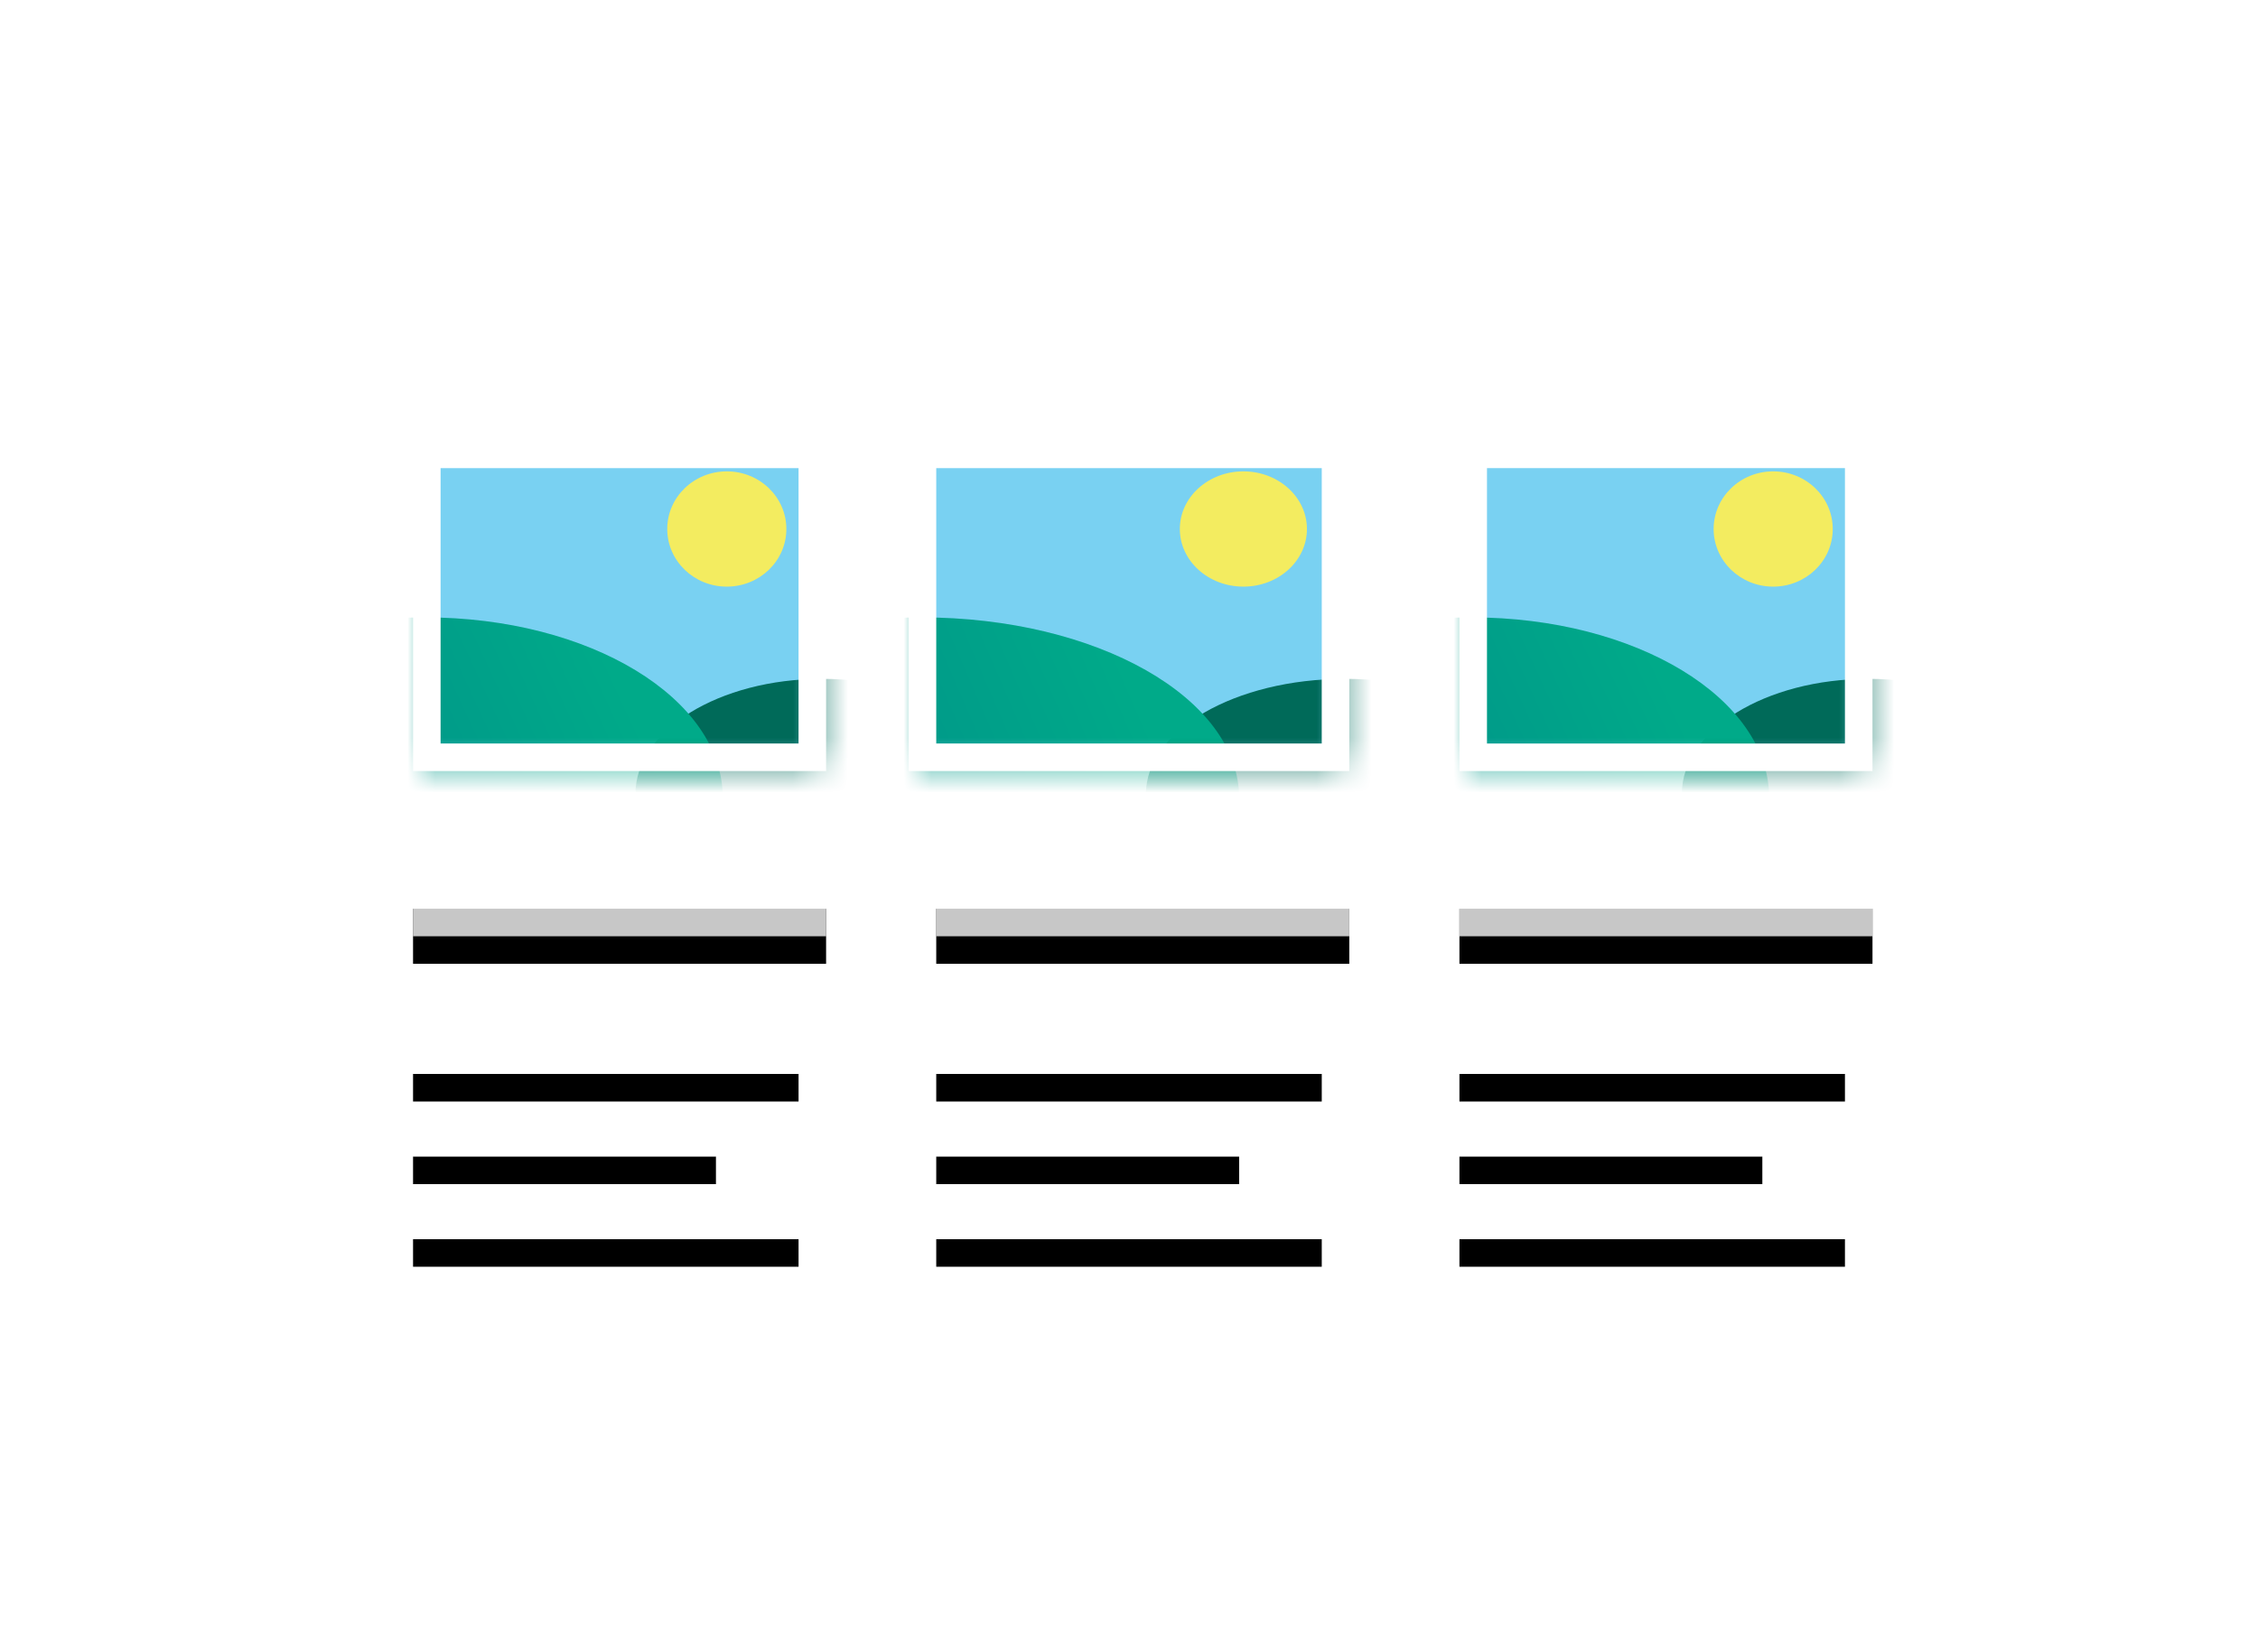<svg xmlns="http://www.w3.org/2000/svg" xmlns:xlink="http://www.w3.org/1999/xlink" width="82" height="60" viewBox="0 0 82 60">
  <defs>
    <rect id="path-1" width="14.423" height="11.442" x="0" y="0"/>
    <linearGradient id="linearGradient-3" x1="72.875%" x2="40.332%" y1="46.435%" y2="33.916%">
      <stop offset="0%" stop-color="#008374"/>
      <stop offset="100%" stop-color="#006A59"/>
    </linearGradient>
    <linearGradient id="linearGradient-4" x1="88.517%" x2="50%" y1="39.246%" y2="50%">
      <stop offset="0%" stop-color="#00AA89"/>
      <stop offset="100%" stop-color="#009989"/>
    </linearGradient>
    <rect id="path-5" width="15.385" height="11.442" x="0" y="0"/>
    <linearGradient id="linearGradient-7" x1="72.875%" x2="40.332%" y1="46.866%" y2="35.864%">
      <stop offset="0%" stop-color="#008374"/>
      <stop offset="100%" stop-color="#006A59"/>
    </linearGradient>
    <linearGradient id="linearGradient-8" x1="88.517%" x2="50%" y1="40.548%" y2="50%">
      <stop offset="0%" stop-color="#00AA89"/>
      <stop offset="100%" stop-color="#009989"/>
    </linearGradient>
    <rect id="path-9" width="14.423" height="11.442" x="0" y="0"/>
    <path id="path-11" d="M15 16v2H0v-2h15zm19 0v2H19v-2h15zm19 0v2H38v-2h15z"/>
    <filter id="filter-12" width="101.9%" height="200%" x="-.9%" y="-25%" filterUnits="objectBoundingBox">
      <feOffset dy="1" in="SourceAlpha" result="shadowOffsetOuter1"/>
      <feComposite in="shadowOffsetOuter1" in2="SourceAlpha" operator="out" result="shadowOffsetOuter1"/>
      <feColorMatrix in="shadowOffsetOuter1" values="0 0 0 0 1   0 0 0 0 1   0 0 0 0 1  0 0 0 0.292 0"/>
    </filter>
    <path id="path-13" d="M33 28v1H19v-1h14zm-3-3v1H19v-1h11zm3-3v1H19v-1h14z"/>
    <filter id="filter-14" width="107.1%" height="128.6%" x="-3.6%" y="-7.1%" filterUnits="objectBoundingBox">
      <feOffset dy="1" in="SourceAlpha" result="shadowOffsetOuter1"/>
      <feComposite in="shadowOffsetOuter1" in2="SourceAlpha" operator="out" result="shadowOffsetOuter1"/>
      <feColorMatrix in="shadowOffsetOuter1" values="0 0 0 0 1   0 0 0 0 1   0 0 0 0 1  0 0 0 0.1 0"/>
    </filter>
    <path id="path-15" d="M52 28v1H38v-1h14zm-3-3v1H38v-1h11zm3-3v1H38v-1h14z"/>
    <filter id="filter-16" width="107.1%" height="128.6%" x="-3.6%" y="-7.1%" filterUnits="objectBoundingBox">
      <feOffset dy="1" in="SourceAlpha" result="shadowOffsetOuter1"/>
      <feComposite in="shadowOffsetOuter1" in2="SourceAlpha" operator="out" result="shadowOffsetOuter1"/>
      <feColorMatrix in="shadowOffsetOuter1" values="0 0 0 0 1   0 0 0 0 1   0 0 0 0 1  0 0 0 0.1 0"/>
    </filter>
    <path id="path-17" d="M14 28v1H0v-1h14zm-3-3v1H0v-1h11zm3-3v1H0v-1h14z"/>
    <filter id="filter-18" width="107.1%" height="128.6%" x="-3.6%" y="-7.1%" filterUnits="objectBoundingBox">
      <feOffset dy="1" in="SourceAlpha" result="shadowOffsetOuter1"/>
      <feComposite in="shadowOffsetOuter1" in2="SourceAlpha" operator="out" result="shadowOffsetOuter1"/>
      <feColorMatrix in="shadowOffsetOuter1" values="0 0 0 0 1   0 0 0 0 1   0 0 0 0 1  0 0 0 0.1 0"/>
    </filter>
  </defs>
  <g fill="none" fill-rule="evenodd" class="snippets_thumbs">
    <g class="s_three_columns">
      <rect width="82" height="60" class="bg"/>
      <g class="group" transform="translate(15 16)">
        <g class="image_1_border">
          <rect width="15" height="12" fill="#FFF" class="rectangle"/>
          <g class="oval___oval_mask" transform="translate(.288 .28)">
            <mask id="mask-2" fill="#fff">
              <use xlink:href="#path-1"/>
            </mask>
            <use fill="#79D1F2" class="mask" xlink:href="#path-1"/>
            <ellipse cx="11.106" cy="2.93" fill="#F3EC60" class="oval" mask="url(#mask-2)" rx="2.163" ry="2.093"/>
            <ellipse cx="14.567" cy="12.558" fill="url(#linearGradient-3)" class="oval" mask="url(#mask-2)" rx="6.779" ry="4.186"/>
            <ellipse cx=".144" cy="12.698" fill="url(#linearGradient-4)" class="oval" mask="url(#mask-2)" rx="10.817" ry="6.558"/>
          </g>
          <path fill="#FFF" d="M15 0v12H0V0h15zm-1 1H1v10h13V1z" class="rectangle_2"/>
        </g>
        <g class="image_1_border" transform="translate(18)">
          <rect width="16" height="12" fill="#FFF" class="rectangle"/>
          <g class="oval___oval_mask" transform="translate(.308 .28)">
            <mask id="mask-6" fill="#fff">
              <use xlink:href="#path-5"/>
            </mask>
            <use fill="#79D1F2" class="mask" xlink:href="#path-5"/>
            <ellipse cx="11.846" cy="2.93" fill="#F3EC60" class="oval" mask="url(#mask-6)" rx="2.308" ry="2.093"/>
            <ellipse cx="15.538" cy="12.558" fill="url(#linearGradient-7)" class="oval" mask="url(#mask-6)" rx="7.231" ry="4.186"/>
            <ellipse cx=".154" cy="12.698" fill="url(#linearGradient-8)" class="oval" mask="url(#mask-6)" rx="11.538" ry="6.558"/>
          </g>
          <path fill="#FFF" d="M16 0v12H0V0h16zm-1 1H1v10h14V1z" class="rectangle_2"/>
        </g>
        <g class="image_1_border" transform="translate(38)">
          <rect width="15" height="12" fill="#FFF" class="rectangle"/>
          <g class="oval___oval_mask" transform="translate(.288 .28)">
            <mask id="mask-10" fill="#fff">
              <use xlink:href="#path-9"/>
            </mask>
            <use fill="#79D1F2" class="mask" xlink:href="#path-9"/>
            <ellipse cx="11.106" cy="2.93" fill="#F3EC60" class="oval" mask="url(#mask-10)" rx="2.163" ry="2.093"/>
            <ellipse cx="14.567" cy="12.558" fill="url(#linearGradient-3)" class="oval" mask="url(#mask-10)" rx="6.779" ry="4.186"/>
            <ellipse cx=".144" cy="12.698" fill="url(#linearGradient-4)" class="oval" mask="url(#mask-10)" rx="10.817" ry="6.558"/>
          </g>
          <path fill="#FFF" d="M15 0v12H0V0h15zm-1 1H1v10h13V1z" class="rectangle_2"/>
        </g>
        <g class="combined_shape">
          <use fill="#000" filter="url(#filter-12)" xlink:href="#path-11"/>
          <use fill="#FFF" fill-opacity=".78" xlink:href="#path-11"/>
        </g>
        <g class="combined_shape">
          <use fill="#000" filter="url(#filter-14)" xlink:href="#path-13"/>
          <use fill="#FFF" fill-opacity=".348" xlink:href="#path-13"/>
        </g>
        <g class="combined_shape">
          <use fill="#000" filter="url(#filter-16)" xlink:href="#path-15"/>
          <use fill="#FFF" fill-opacity=".348" xlink:href="#path-15"/>
        </g>
        <g class="combined_shape">
          <use fill="#000" filter="url(#filter-18)" xlink:href="#path-17"/>
          <use fill="#FFF" fill-opacity=".348" xlink:href="#path-17"/>
        </g>
      </g>
    </g>
  </g>
</svg>
